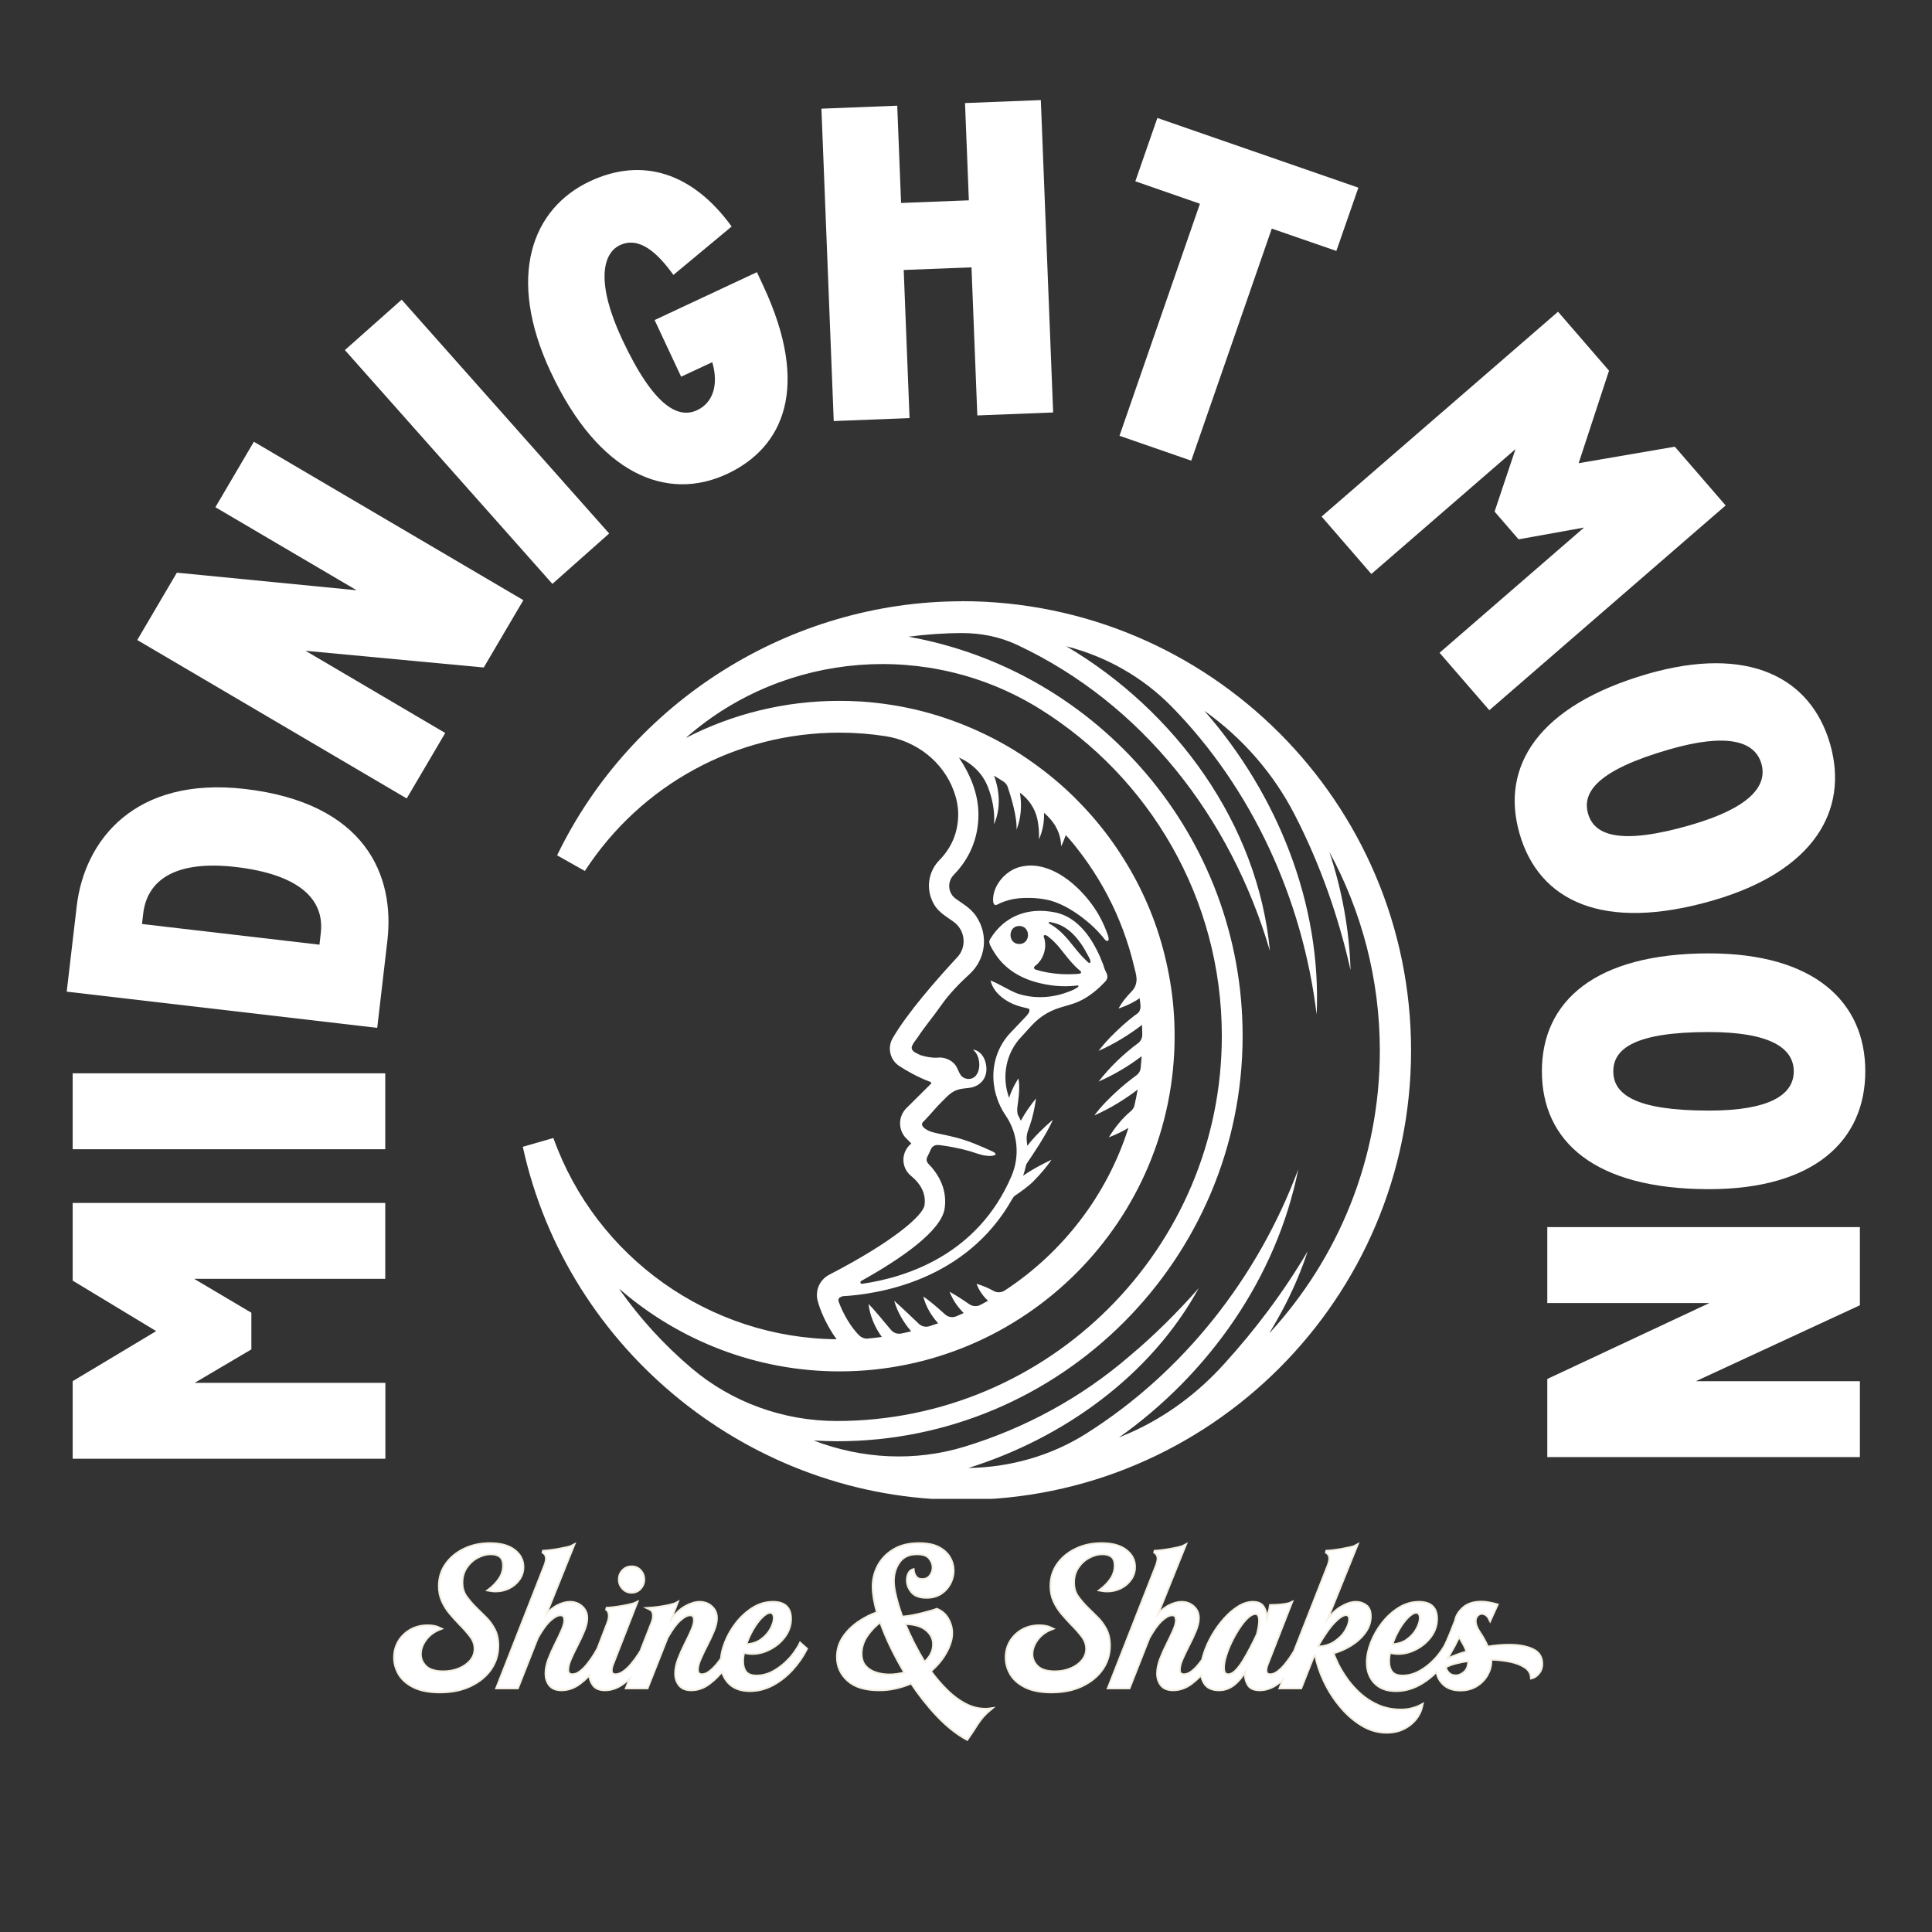 <svg xmlns="http://www.w3.org/2000/svg" xmlns:xlink="http://www.w3.org/1999/xlink" width="500" zoomAndPan="magnify" viewBox="0 0 375 375" height="500" preserveAspectRatio="xMidYMid meet" version="1.0"><rect x="0" y="0" width="375" height="375" fill="#333333" stroke="none"/><defs><g/><clipPath id="ce854151be"><path d="M 101 116 L 274 116 L 274 290.926 L 101 290.926 Z M 101 116 " clip-rule="nonzero"/></clipPath><clipPath id="fcb6a16625"><path d="M 12.906 152 L 76 152 L 76 200 L 12.906 200 Z M 12.906 152 " clip-rule="nonzero"/></clipPath><clipPath id="8cf0f311b1"><path d="M 159 19.426 L 205 19.426 L 205 82 L 159 82 Z M 159 19.426 " clip-rule="nonzero"/></clipPath><clipPath id="d25453d4bf"><path d="M 299 185 L 362.406 185 L 362.406 231 L 299 231 Z M 299 185 " clip-rule="nonzero"/></clipPath></defs><g clip-path="url(#ce854151be)"><path fill="#ffffff" d="M 186.711 116.707 C 153.457 116.707 122.617 136.059 108.137 166.02 L 113.52 169.055 C 124.453 152.246 142.93 142.207 162.918 142.207 C 165.973 142.207 168.961 142.441 171.867 142.891 C 177.848 143.809 183.059 147.848 185.129 153.527 C 185.664 154.98 185.984 156.496 185.984 158.055 C 185.984 161.492 184.746 164.484 182.332 166.961 C 180.195 169.137 179.621 172.512 181.223 175.418 C 181.734 176.355 182.547 177.125 183.422 177.746 L 185.066 178.898 C 186.156 179.668 186.879 180.887 187.008 182.207 C 187.156 183.531 186.711 184.855 185.793 185.816 C 181.605 190.324 176.031 196.73 173.254 201.535 C 172.188 203.395 172.762 205.746 174.559 206.918 C 175.926 207.816 178.102 209.074 180.582 209.996 C 180.621 209.996 180.73 210.059 180.75 210.207 C 180.75 210.336 180.688 210.379 180.664 210.398 L 175.926 215.098 C 175.113 215.91 174.664 217.02 174.707 218.152 C 174.727 219.285 175.242 220.395 176.094 221.141 L 176.887 221.953 C 175.926 222.723 175.371 223.855 175.348 225.094 C 175.348 226.289 175.859 227.422 176.777 228.191 C 178.871 229.898 179.746 231.844 179.449 233.934 C 179.129 235.984 173.211 241.09 160.977 247.41 C 159.137 248.352 158.199 250.422 158.691 252.41 C 159.137 254.246 160.484 257.363 162.383 259.949 C 137.762 259.734 115.719 244.102 107.41 220.887 L 101.477 222.594 C 110.145 262.297 145.98 291.129 186.668 291.129 C 234.762 291.129 273.887 252.004 273.887 203.906 C 273.887 155.812 234.762 116.688 186.668 116.688 Z M 163.473 251.598 C 170.242 251.234 187.543 248.691 196.512 232.652 C 196.66 232.398 196.832 232.184 197.066 232.035 C 197.879 231.5 199.844 230.113 200.762 229.109 C 201.957 227.871 203.113 226.547 204.117 225.094 C 202.191 226.012 200.312 226.996 198.586 228.211 C 198.797 227.594 198.988 226.953 199.117 226.312 C 199.16 226.117 199.227 225.949 199.332 225.777 C 200.078 224.688 203.219 220.098 204.352 217.34 C 202.555 218.898 200.848 220.543 199.395 222.402 C 199.352 221.762 199.203 221.164 199.289 220.5 C 199.375 219.777 199.652 219.156 199.887 218.473 C 200.145 217.746 200.355 216.977 200.527 216.23 C 200.656 215.738 200.742 215.227 200.848 214.715 C 200.891 214.457 200.934 214.203 200.977 213.945 C 200.996 213.816 201.02 213.688 201.039 213.539 C 201.039 213.453 201.039 213.262 201.082 213.199 C 199.992 214.566 198.969 215.996 198.137 217.531 C 198.027 217.297 197.922 217.062 197.816 216.852 C 197.707 216.637 197.559 216.445 197.516 216.207 C 197.41 215.719 197.43 215.207 197.496 214.691 C 197.582 214.008 197.688 213.324 197.75 212.641 C 197.965 210.398 197.664 209.332 197.664 209.332 C 197.664 209.332 196.469 211.125 195.871 213.09 C 194.375 209.074 195.211 204.398 198.266 201.215 C 199.16 200.277 199.992 199.25 200.934 198.355 C 201.809 197.523 202.812 196.84 203.902 196.305 C 204.223 196.156 204.562 196.004 204.883 195.879 C 205.953 195.473 207.086 195.215 208.172 194.852 C 209.883 194.316 211.398 193.355 212.742 192.227 C 213.172 191.863 213.578 191.5 213.961 191.094 C 214.387 190.668 214.922 190.262 214.945 189.598 C 214.945 189.148 214.73 188.766 214.539 188.383 C 214.324 187.977 214.262 187.547 214.09 187.121 C 213.898 186.652 213.703 186.16 213.512 185.711 C 213.086 184.75 212.617 183.832 212.082 182.934 C 211.035 181.207 209.711 179.582 208.004 178.449 C 206.977 177.766 205.824 177.277 204.605 177.062 C 202.555 176.676 200.422 176.676 198.414 177.297 C 196.941 177.746 195.594 178.516 194.441 179.539 C 193.566 180.328 192.816 181.246 192.199 182.273 C 192.113 182.402 192.051 182.531 192.027 182.68 C 191.941 183.148 192.391 183.832 192.605 184.238 C 192.902 184.773 193.246 185.285 193.609 185.777 C 194.207 186.586 194.91 187.312 195.699 187.953 C 197.176 189.148 198.926 190.004 200.742 190.539 C 203.324 191.309 206.207 191.629 208.879 191.309 C 208.984 191.309 209.176 191.223 209.285 191.309 C 209.41 191.414 209.285 191.543 209.199 191.605 C 208.688 191.992 208.109 192.227 207.512 192.461 C 206.914 192.695 206.293 192.887 205.676 193.059 C 204.438 193.379 203.156 193.551 201.871 193.551 C 200.422 193.551 198.988 193.336 197.602 192.887 C 195.809 192.227 194.375 191.18 192.262 190.305 C 192.773 192.461 194.59 193.957 196.535 194.832 C 197.473 195.258 198.434 195.492 199.438 195.707 C 199.566 195.727 199.715 195.793 199.781 195.922 C 199.844 196.047 199.824 196.219 199.781 196.367 C 199.586 196.859 199.184 197.246 198.82 197.629 C 198.457 198.012 198.094 198.375 197.75 198.762 C 197.238 199.293 196.727 199.828 196.215 200.363 C 191.965 204.781 191.77 211.469 195.211 216.531 C 197.559 219.988 197.984 224.387 196.34 228.254 C 189.766 243.652 175.711 247.988 167.34 249.184 C 167.02 249.227 166.871 248.801 167.168 248.629 C 174.941 244.293 182.695 238.934 183.355 234.574 C 183.57 233.145 183.441 231.691 182.992 230.305 C 182.629 229.215 182.074 228.191 181.371 227.25 C 181.07 226.844 180.73 226.438 180.367 226.074 C 180.004 225.711 179.746 225.328 179.898 224.793 C 180.004 224.43 180.238 224.09 180.387 223.746 C 180.582 223.344 180.688 222.895 181.027 222.594 C 181.543 222.125 182.16 222.23 182.781 222.316 C 183.527 222.426 184.273 222.531 185.023 222.68 C 186.133 222.895 187.223 223.148 188.312 223.469 C 189.359 223.77 190.383 224.219 191.449 224.324 C 191.965 224.387 192.52 224.41 193.012 224.238 C 193.543 224.047 193.012 223.664 192.73 223.535 C 190.469 222.508 188.16 221.484 185.75 220.844 C 184.766 220.586 183.785 220.375 182.781 220.16 C 181.625 219.902 180.43 219.754 179.469 219.008 C 179.234 218.816 178.957 218.535 178.957 218.215 C 178.957 217.895 179.234 217.703 179.449 217.492 C 179.789 217.105 180.152 216.742 180.496 216.359 C 181.223 215.566 181.906 214.734 182.672 213.988 C 183.848 212.855 184.637 211.766 186.324 211.402 C 186.988 211.254 187.672 211.234 188.355 211.125 C 189.484 210.914 190.488 210.316 191.047 209.27 C 191.602 208.223 191.559 207.004 191.195 205.895 C 190.852 204.824 189.934 203.801 188.844 203.738 C 190.703 205.102 190.555 209.609 187.82 209.418 C 186.176 209.203 186.238 207.879 185.473 206.77 C 184.68 205.68 183.145 205.102 181.883 205.297 C 180.793 205.34 179.703 205.125 178.656 204.805 C 178.125 204.504 177.121 204.227 176.973 203.523 C 176.93 203.332 176.973 203.137 177.055 202.969 C 177.293 202.371 177.781 201.879 178.125 201.344 C 179.512 199.23 181.156 197.328 182.652 195.172 C 184.254 192.887 186.195 190.902 188.246 189.023 C 191.238 186.246 191.965 181.633 189.527 177.918 C 188.93 176.996 188.078 176.23 187.18 175.609 L 185.535 174.457 C 184.789 173.945 184.34 173.152 184.254 172.258 C 184.168 171.359 184.488 170.461 185.129 169.801 C 188.27 166.598 189.914 162.562 189.914 158.117 C 189.914 154.02 188.27 150.238 186.156 147.078 L 186.195 147.078 C 188.676 148.168 190.703 150.133 191.707 152.652 C 192.625 154.957 193.117 157.414 192.945 159.996 C 194.27 156.902 194.055 153.613 192.945 150.559 C 193.438 150.855 194.227 151.348 194.762 151.691 C 195.145 151.945 195.445 152.309 195.594 152.738 C 196.148 154.383 197.473 158.59 197.301 161.043 C 198.199 158.801 198.371 156.281 197.965 153.867 L 197.984 153.867 C 199.695 155.148 200.934 156.965 201.359 159.035 C 201.617 160.297 201.723 161.602 201.66 162.922 C 202.406 161.238 202.707 159.508 202.641 157.754 C 202.875 157.969 203.09 158.16 203.305 158.375 C 204.906 159.914 205.953 162.004 205.953 164.227 C 205.953 164.227 205.953 164.246 205.953 164.27 C 206.316 163.586 206.613 162.84 206.871 162.07 C 206.848 162.133 207.383 162.645 207.445 162.711 C 207.641 162.945 207.832 163.16 208.023 163.395 C 208.406 163.863 208.793 164.312 209.156 164.805 C 209.902 165.742 210.609 166.727 211.293 167.707 C 212.656 169.695 213.918 171.766 215.027 173.902 C 216.16 176.059 217.145 178.281 217.996 180.566 C 218.852 182.871 219.578 185.219 220.133 187.613 C 220.305 188.359 220.559 189.148 220.602 189.918 C 220.645 190.816 220.324 191.777 219.684 192.395 C 217.676 194.469 217.121 195.75 217.121 195.75 C 217.121 195.75 219.301 195.086 221.223 193.742 C 221.18 193.785 221.309 194.426 221.309 194.512 C 221.328 194.766 221.371 195.043 221.371 195.301 C 221.371 195.664 221.309 196.027 221.117 196.348 C 220.902 196.688 220.477 196.926 220.156 197.16 C 219.43 197.734 218.703 198.312 218.02 198.93 C 216.289 200.492 214.645 202.113 213.234 203.973 C 216.246 202.648 219.066 200.918 221.672 198.93 C 221.691 199.57 221.715 200.191 221.715 200.832 C 221.715 201.473 221.414 202.113 220.879 202.496 C 218.02 204.613 215.434 207.109 213.234 209.93 C 216.203 208.629 219 206.984 221.586 205.02 C 221.543 205.785 221.48 206.555 221.395 207.324 C 221.328 207.902 221.031 208.391 220.559 208.734 C 219.387 209.59 218.273 210.484 217.188 211.445 C 215.457 213.004 213.812 214.629 212.402 216.508 C 215.414 215.184 218.211 213.477 220.816 211.488 C 220.625 212.535 220.434 213.562 220.195 214.566 C 220.09 214.992 219.855 215.375 219.516 215.652 C 217.805 217.086 216.418 218.816 215.223 220.758 C 216.566 220.246 217.828 219.648 219.023 218.922 C 214.879 231.992 206.273 243.117 195.016 250.488 C 194.398 250.891 193.566 250.957 192.902 250.594 C 191.879 250.016 190.766 249.547 189.551 249.184 C 190.02 250.488 190.809 251.574 191.77 252.473 C 191.281 252.75 190.789 253.027 190.277 253.285 C 189.594 253.648 188.762 253.582 188.121 253.137 C 186.902 252.281 185.641 251.469 184.316 250.723 C 184.895 252.281 185.875 253.668 187.051 254.863 C 186.582 255.078 186.09 255.293 185.598 255.504 C 184.871 255.805 184.02 255.656 183.441 255.121 C 182.031 253.859 180.602 252.602 179.215 251.641 C 179.703 253.625 180.75 255.355 182.098 256.852 C 181.52 257.043 180.941 257.234 180.367 257.426 C 179.66 257.641 178.895 257.469 178.359 256.957 C 176.777 255.465 175.219 253.945 173.555 252.473 C 174.195 254.672 175.371 256.68 176.863 258.41 C 176.223 258.559 175.582 258.711 174.941 258.836 C 174.215 258.988 173.469 258.73 172.977 258.176 C 171.504 256.488 170.117 254.652 168.578 253.094 C 168.836 255.355 169.773 257.578 171.16 259.5 C 170.223 259.629 169.281 259.734 168.32 259.82 C 167.871 259.863 167.273 259.629 166.934 259.352 C 165.184 257.75 163.539 254.801 162.77 252.602 C 162.621 252.176 162.918 251.727 163.367 251.703 Z M 202.812 182.68 C 202.77 182.422 202.727 182.168 202.621 181.91 C 202.598 181.824 202.555 181.738 202.578 181.676 C 202.578 181.633 202.621 181.59 202.641 181.566 C 202.707 181.527 202.77 181.484 202.855 181.504 C 203.195 181.504 203.496 181.848 203.754 182.039 C 204.117 182.316 204.438 182.613 204.758 182.957 C 205.418 183.617 205.996 184.367 206.57 185.094 C 207.512 186.289 208.473 187.461 209.648 188.422 C 209.754 188.508 209.883 188.637 209.84 188.785 C 209.816 188.895 209.691 188.957 209.582 188.98 C 209.09 189.066 208.578 189.066 208.086 189.086 C 206.848 189.129 205.59 189.086 204.352 188.914 C 203.688 188.828 203.047 188.723 202.406 188.574 C 202.086 188.488 201.766 188.422 201.445 188.316 C 201.191 188.23 200.59 188.168 200.719 187.742 C 200.762 187.59 200.891 187.504 201.02 187.398 C 201.402 187.121 201.703 186.758 201.98 186.375 C 202.406 185.734 202.684 185.008 202.812 184.258 C 202.898 183.727 202.898 183.191 202.812 182.68 Z M 203.516 179.113 C 203.516 179.113 203.539 179.027 203.668 178.984 C 203.859 178.941 204.094 179.027 204.266 179.07 C 205.719 179.348 207.02 180.117 208.086 181.121 C 208.879 181.867 209.539 182.742 210.137 183.641 C 210.438 184.109 210.715 184.602 210.973 185.094 C 211.207 185.562 211.59 186.074 211.656 186.609 C 211.656 186.695 211.656 186.801 211.57 186.863 C 211.504 186.93 211.398 186.906 211.312 186.863 C 211.227 186.82 211.164 186.758 211.098 186.695 C 210.691 186.309 210.289 185.902 209.902 185.496 C 209.348 184.898 208.855 184.281 208.344 183.641 C 207.062 182.016 205.762 180.5 203.965 179.434 C 203.859 179.367 203.516 179.199 203.496 179.07 Z M 197.836 183.234 C 195.574 183.234 195.574 179.73 197.836 179.73 C 200.102 179.73 200.102 183.234 197.836 183.234 Z M 120.289 250.23 C 131.887 260.27 146.922 266.184 162.918 266.184 C 198.797 266.184 227.992 236.988 227.992 201.109 C 227.992 197.566 227.715 193.996 227.117 190.496 C 226.539 187.059 225.707 183.684 224.598 180.371 C 223.508 177.125 222.141 173.965 220.559 170.953 C 218.98 167.965 217.164 165.082 215.156 162.367 C 213.148 159.656 210.906 157.113 208.516 154.742 C 206.082 152.352 203.453 150.152 200.676 148.168 C 197.367 145.773 193.82 143.723 190.105 142.016 C 186.539 140.371 182.844 139.047 179.043 138.062 C 175.156 137.062 171.184 136.441 167.168 136.164 C 165.758 136.078 164.328 136.035 162.918 136.035 C 152.367 136.035 142.203 138.555 133.125 143.234 C 133.211 143.148 133.297 143.082 133.383 142.996 C 152.453 126.402 180.41 124.246 201.852 137.617 C 223.039 150.816 237.156 174.328 237.156 201.066 C 237.156 242.285 203.625 275.816 162.406 275.816 C 152.113 275.816 142.094 272.227 134.234 265.566 C 128.961 261.102 124.242 255.953 120.246 250.273 Z M 246.445 258.645 C 247.512 256.871 248.539 255.059 249.5 253.199 C 251.188 249.867 252.66 246.43 253.812 242.883 C 249.156 250.785 243.648 258.109 237.496 264.859 C 232.457 270.414 226.371 274.961 219.535 278.016 C 218.766 278.355 217.977 278.699 217.188 279.02 C 234.656 266.633 247.789 247.988 251.996 226.953 C 244.16 247.965 229.699 266.355 210.844 278.25 C 203.988 282.586 196.02 284.828 187.906 284.934 C 187.906 284.934 187.949 284.934 187.969 284.934 C 206.316 279.191 223.336 267.059 232.668 250.039 C 228.441 254.82 224 259.242 219.191 263.258 C 209.883 271.289 198.926 277.227 187.242 280.793 C 177.633 283.738 167.297 283.207 157.941 279.598 C 159.457 279.68 160.953 279.746 162.492 279.746 C 205.887 279.746 241.191 244.441 241.191 201.047 C 241.191 162.367 213.148 130.164 176.332 123.586 C 179.77 123.137 183.25 122.879 186.773 122.879 C 190.445 122.879 194.098 123.605 197.41 125.164 C 221.672 136.527 238.926 158.672 246.488 184.578 C 244.203 159.934 228.164 137.938 206.934 125.422 L 207.062 125.465 C 214.75 127.449 221.801 131.445 227.371 137.102 C 243.07 153.102 252.832 174.52 255.562 196.922 C 256.523 175.395 247.941 154.168 233.781 137.98 L 233.906 138.066 C 241.211 143.297 247.215 150.172 251.312 158.16 C 256.203 167.664 259.793 177.832 262.141 188.297 C 261.906 180.5 260.477 172.746 258.02 165.336 C 264.258 176.828 267.824 189.961 267.824 203.93 C 267.824 225.008 259.73 244.207 246.508 258.645 Z M 246.445 258.645 " fill-opacity="1" fill-rule="nonzero"/></g><path fill="#ffffff" d="M 197.816 168.305 C 196.062 168.816 194.547 170.078 193.629 171.637 C 193.094 172.535 192.773 173.559 192.754 174.586 C 192.754 174.949 192.773 175.332 193.031 175.59 C 193.289 175.844 193.973 175.352 194.25 175.246 C 194.805 175.012 195.359 174.82 195.957 174.672 C 197.262 174.328 198.586 174.266 199.906 174.285 C 201.23 174.309 202.578 174.457 203.879 174.797 C 206.102 175.418 208.258 176.719 210.094 178.109 C 211.695 179.324 213.172 180.734 214.41 182.316 C 214.559 182.508 214.816 182.723 215.027 182.613 C 215.199 182.531 215.199 182.293 215.18 182.102 C 215.113 181.566 214.879 181.121 214.707 180.629 C 214.281 179.496 213.746 178.43 213.148 177.383 C 212.125 175.652 210.863 174.051 209.434 172.641 C 208.004 171.23 206.441 170.016 204.672 169.16 C 203.047 168.371 201.254 167.879 199.438 168.027 C 198.906 168.07 198.371 168.156 197.836 168.305 Z M 197.816 168.305 " fill-opacity="1" fill-rule="nonzero"/><path fill="#ffffff" d="M 14.105 283.164 L 14.105 268.086 L 30.312 258.367 L 14.105 248.566 L 14.105 233.488 L 74.777 233.488 L 74.777 248.223 L 37.684 248.223 L 48.789 254.801 L 48.789 261.914 L 37.789 268.406 L 74.801 268.406 L 74.801 283.141 L 14.105 283.141 Z M 14.105 283.164 " fill-opacity="1" fill-rule="nonzero"/><path fill="#ffffff" d="M 14.105 208.328 L 74.777 208.328 L 74.777 223.066 L 14.105 223.066 Z M 14.105 208.328 " fill-opacity="1" fill-rule="nonzero"/><g clip-path="url(#fcb6a16625)"><path fill="#ffffff" d="M 12.949 192.48 L 14.895 175.867 C 16.391 163.117 26.129 150.645 47.57 153.141 C 70.914 155.875 76.68 169.887 75.184 182.637 L 73.219 199.508 Z M 62.262 181.121 C 63.055 174.414 57.844 169.695 45.777 168.285 C 34.156 166.938 28.562 170.719 27.793 177.359 L 27.559 179.348 L 62.008 183.363 Z M 62.262 181.121 " fill-opacity="1" fill-rule="nonzero"/></g><path fill="#ffffff" d="M 26.641 124.227 L 34.328 111.156 L 69.227 114.57 L 41.805 98.449 L 49.277 85.742 L 101.582 116.492 L 93.895 129.562 L 59.297 126.316 L 86.418 142.273 L 78.941 154.98 Z M 26.641 124.227 " fill-opacity="1" fill-rule="nonzero"/><path fill="#ffffff" d="M 66.941 67.949 L 77.961 58.168 L 118.238 103.551 L 107.219 113.332 Z M 66.941 67.949 " fill-opacity="1" fill-rule="nonzero"/><path fill="#ffffff" d="M 106.898 72.223 C 98.227 53.684 103.246 40.441 114.547 35.168 C 124.668 30.426 134.449 33.523 142.012 43.965 L 130.711 53.363 C 127.766 49.285 124.199 45.781 120.355 47.574 C 116.832 49.219 115.742 55.094 120.719 65.773 C 126.953 79.121 131.715 81.297 135.324 79.609 C 138.379 78.18 139.531 74.676 138.25 70.301 L 132.207 73.117 L 127.059 62.121 L 146.922 52.828 L 148.16 55.5 C 157.301 75.062 152.176 86.828 141.113 91.996 C 129.496 97.422 116.211 92.148 106.898 72.199 Z M 106.898 72.223 " fill-opacity="1" fill-rule="nonzero"/><g clip-path="url(#8cf0f311b1)"><path fill="#ffffff" d="M 159.438 21.094 L 174.152 20.516 L 174.898 39.395 L 188.055 38.883 L 187.309 20.004 L 202.023 19.426 L 204.414 80.059 L 189.699 80.637 L 188.566 51.891 L 175.41 52.402 L 176.543 81.148 L 161.828 81.727 Z M 159.438 21.094 " fill-opacity="1" fill-rule="nonzero"/></g><path fill="#ffffff" d="M 224.684 22.91 L 263.66 36.426 L 259.387 48.707 L 246.852 44.371 L 231.219 89.414 L 217.293 84.586 L 232.906 39.547 L 220.367 35.188 L 224.641 22.91 Z M 224.684 22.91 " fill-opacity="1" fill-rule="nonzero"/><path fill="#ffffff" d="M 302.441 60.539 L 312.309 71.945 L 306.414 89.906 L 325.082 86.703 L 334.945 98.105 L 289.074 137.852 L 279.418 126.703 L 307.461 102.398 L 294.754 104.684 L 290.098 99.301 L 294.156 87.172 L 266.18 111.41 L 256.523 100.262 L 302.398 60.52 Z M 302.441 60.539 " fill-opacity="1" fill-rule="nonzero"/><path fill="#ffffff" d="M 319.719 130.824 C 339.367 125.145 351.477 131.488 355.215 144.387 C 358.93 157.285 352.074 169.117 332.426 174.797 C 311.113 180.949 298.703 174.883 294.945 161.812 C 291.164 148.742 298.598 136.953 319.742 130.824 Z M 328.176 160.125 C 339.41 156.879 343.148 152.652 341.887 148.23 C 340.605 143.809 335.184 142.23 323.949 145.477 C 310.215 149.449 307.012 153.699 308.25 157.949 C 309.445 162.113 314.359 164.121 328.199 160.125 Z M 328.176 160.125 " fill-opacity="1" fill-rule="nonzero"/><g clip-path="url(#d25453d4bf)"><path fill="#ffffff" d="M 331.699 185.051 C 352.16 185.051 362.051 194.488 362.051 207.922 C 362.051 221.355 352.16 230.816 331.699 230.816 C 309.512 230.816 299.281 221.547 299.281 207.922 C 299.281 194.297 309.684 185.051 331.699 185.051 Z M 331.699 215.566 C 343.406 215.566 348.168 212.535 348.168 207.945 C 348.168 203.352 343.406 200.32 331.699 200.32 C 317.391 200.32 313.141 203.523 313.141 207.945 C 313.141 212.363 317.305 215.566 331.699 215.566 Z M 331.699 215.566 " fill-opacity="1" fill-rule="nonzero"/></g><path fill="#ffffff" d="M 361.004 238.184 L 361.004 253.348 L 329.18 268.086 L 361.004 268.086 L 361.004 282.82 L 300.328 282.82 L 300.328 267.656 L 331.785 252.922 L 300.328 252.922 L 300.328 238.184 Z M 361.004 238.184 " fill-opacity="1" fill-rule="nonzero"/><path fill="#ffffff" d="M 268.484 123.543 C 268.484 123.543 268.484 123.52 268.484 123.52 C 268.484 123.52 268.441 123.477 268.441 123.477 C 268.441 123.5 268.484 123.52 268.484 123.562 Z M 268.484 123.543 " fill-opacity="1" fill-rule="nonzero"/><path stroke-linecap="butt" transform="matrix(0.75, 0, 0, 0.75, 74.73, 287.056)" fill="none" stroke-linejoin="miter" d="M 14.198 55.04 C 11.506 55.04 9.287 54.623 7.552 53.785 C 5.828 52.941 4.558 51.847 3.75 50.504 C 2.948 49.149 2.547 47.728 2.547 46.233 C 2.547 44.738 2.907 43.384 3.615 42.165 C 4.328 40.946 5.328 39.962 6.62 39.212 C 7.917 38.467 9.401 38.092 11.078 38.092 C 12.287 38.092 13.328 38.311 14.198 38.748 C 12.599 39.368 11.339 40.311 10.422 41.561 C 9.516 42.816 9.063 44.087 9.063 45.368 C 9.063 46.603 9.542 47.686 10.5 48.623 C 11.474 49.545 12.995 50.009 15.068 50.009 C 16.594 50.009 17.99 49.748 19.245 49.222 C 20.506 48.691 21.511 47.967 22.261 47.061 C 23.006 46.144 23.381 45.123 23.381 43.993 C 23.381 42.79 22.99 41.681 22.203 40.67 C 21.422 39.644 20.5 38.603 19.443 37.545 C 18.604 36.675 17.782 35.759 16.959 34.795 C 16.141 33.826 15.464 32.759 14.933 31.592 C 14.407 30.431 14.146 29.134 14.146 27.712 C 14.146 25.629 14.719 23.769 15.865 22.134 C 17.016 20.498 18.573 19.207 20.537 18.264 C 22.506 17.311 24.709 16.837 27.157 16.837 C 29.855 16.837 31.933 17.399 33.401 18.53 C 34.881 19.66 35.615 21.076 35.615 22.785 C 35.615 23.951 35.287 25.004 34.631 25.936 C 33.98 26.863 33.125 27.592 32.068 28.123 C 31.011 28.649 29.86 28.91 28.625 28.91 C 28.084 28.91 27.537 28.858 26.985 28.754 C 28.078 27.905 28.98 26.957 29.693 25.91 C 30.401 24.853 30.761 23.701 30.761 22.467 C 30.761 21.3 30.459 20.483 29.855 20.009 C 29.256 19.53 28.448 19.29 27.422 19.29 C 26.188 19.29 24.985 19.613 23.818 20.254 C 22.657 20.884 21.698 21.764 20.953 22.894 C 20.203 24.024 19.828 25.337 19.828 26.832 C 19.828 28.254 20.183 29.467 20.886 30.472 C 21.594 31.467 22.412 32.425 23.328 33.342 C 24.198 34.181 25.078 35.045 25.969 35.946 C 26.865 36.832 27.615 37.853 28.209 38.998 C 28.818 40.149 29.12 41.54 29.12 43.175 C 29.12 45.368 28.511 47.353 27.292 49.144 C 26.073 50.92 24.339 52.347 22.099 53.425 C 19.854 54.504 17.224 55.04 14.198 55.04 Z M 55.683 43.123 L 57.323 44.113 C 56.48 45.675 55.464 47.259 54.282 48.863 C 53.099 50.462 51.776 51.8 50.318 52.879 C 48.87 53.957 47.323 54.493 45.677 54.493 C 44.297 54.493 43.297 54.092 42.672 53.295 C 42.052 52.493 41.74 51.524 41.74 50.399 C 41.74 49.233 41.985 48.004 42.474 46.712 C 42.969 45.415 43.537 44.139 44.167 42.884 C 44.808 41.618 45.375 40.431 45.865 39.321 C 46.36 38.207 46.61 37.269 46.61 36.504 C 46.61 36.326 46.552 36.045 46.438 35.665 C 46.328 35.28 45.969 35.092 45.355 35.092 C 44.625 35.092 43.74 35.556 42.698 36.493 C 41.657 37.415 40.537 38.951 39.339 41.097 L 34.25 53.998 L 29.063 53.998 L 41.417 22.519 C 41.714 21.754 41.86 21.134 41.86 20.649 C 41.86 19.78 41.474 19.16 40.698 18.795 C 41.141 18.795 41.75 18.754 42.511 18.665 C 43.276 18.576 44.078 18.457 44.917 18.316 C 45.75 18.165 46.516 18.009 47.209 17.847 C 47.907 17.681 48.375 17.524 48.625 17.384 L 41.084 36.134 C 42.214 34.639 43.37 33.576 44.552 32.957 C 45.74 32.332 46.839 32.019 47.865 32.019 C 49.063 32.019 50.073 32.394 50.896 33.144 C 51.719 33.889 52.136 34.847 52.136 36.009 C 52.136 36.962 51.886 38.04 51.386 39.243 C 50.896 40.441 50.323 41.675 49.667 42.936 C 49.016 44.191 48.443 45.384 47.943 46.514 C 47.453 47.644 47.209 48.608 47.209 49.41 C 47.209 50.316 47.631 50.769 48.464 50.769 C 49.157 50.769 49.855 50.509 50.547 49.983 C 51.24 49.457 51.912 48.785 52.563 47.967 C 53.219 47.139 53.813 46.29 54.339 45.42 C 54.87 44.545 55.318 43.785 55.683 43.123 Z M 63.818 29.243 C 62.948 29.243 62.209 28.925 61.605 28.285 C 61.011 27.644 60.709 26.905 60.709 26.071 C 60.709 25.16 61.011 24.399 61.605 23.774 C 62.209 23.149 62.948 22.842 63.818 22.842 C 64.703 22.842 65.433 23.149 66.011 23.774 C 66.594 24.399 66.891 25.16 66.891 26.071 C 66.891 26.905 66.594 27.644 66.011 28.285 C 65.433 28.925 64.703 29.243 63.818 29.243 Z M 56.933 54.493 C 55.558 54.493 54.573 54.092 53.985 53.295 C 53.396 52.493 53.105 51.634 53.105 50.717 C 53.105 50.024 53.235 49.274 53.49 48.478 C 53.75 47.675 54.063 46.821 54.427 45.915 L 57.709 37.384 C 57.995 36.691 58.136 36.035 58.136 35.41 C 58.136 35.009 58.063 34.649 57.922 34.332 C 57.782 33.998 57.526 33.743 57.162 33.556 C 57.599 33.556 58.198 33.514 58.964 33.42 C 59.73 33.332 60.526 33.217 61.365 33.076 C 62.203 32.925 62.959 32.769 63.636 32.608 C 64.308 32.441 64.756 32.3 64.969 32.196 L 58.912 47.717 C 58.615 48.41 58.469 49.024 58.469 49.571 C 58.469 50.368 58.87 50.769 59.672 50.769 C 60.328 50.769 61.021 50.519 61.75 50.009 C 62.48 49.504 63.188 48.842 63.875 48.019 C 64.568 47.196 65.193 46.342 65.756 45.472 C 66.323 44.603 66.792 43.816 67.157 43.123 L 68.797 44.165 C 67.927 45.733 66.865 47.306 65.62 48.889 C 64.386 50.472 63.026 51.8 61.552 52.879 C 60.073 53.957 58.537 54.493 56.933 54.493 Z M 89.245 43.123 L 90.886 44.113 C 90.042 45.675 89.016 47.259 87.813 48.863 C 86.615 50.462 85.292 51.8 83.855 52.879 C 82.422 53.957 80.881 54.493 79.235 54.493 C 77.891 54.493 76.901 54.092 76.261 53.295 C 75.62 52.493 75.297 51.524 75.297 50.399 C 75.297 49.233 75.542 48.004 76.032 46.712 C 76.532 45.415 77.094 44.139 77.724 42.884 C 78.365 41.618 78.933 40.431 79.422 39.321 C 79.922 38.207 80.167 37.269 80.167 36.504 C 80.167 36.326 80.11 36.045 79.995 35.665 C 79.891 35.28 79.526 35.092 78.917 35.092 C 78.183 35.092 77.308 35.55 76.287 36.467 C 75.261 37.373 74.151 38.879 72.948 40.988 L 67.813 53.998 L 62.62 53.998 L 69.12 37.384 C 69.308 36.951 69.427 36.576 69.48 36.264 C 69.532 35.951 69.558 35.67 69.558 35.41 C 69.558 34.504 69.214 33.884 68.521 33.556 C 69.105 33.519 69.87 33.441 70.813 33.316 C 71.766 33.181 72.688 33.019 73.578 32.821 C 74.474 32.618 75.089 32.425 75.417 32.248 L 73.605 36.946 L 73.938 36.946 C 75.136 35.16 76.412 33.889 77.756 33.144 C 79.105 32.394 80.328 32.019 81.422 32.019 C 82.625 32.019 83.636 32.394 84.453 33.144 C 85.282 33.889 85.693 34.847 85.693 36.009 C 85.693 36.962 85.443 38.04 84.948 39.243 C 84.459 40.441 83.886 41.675 83.224 42.936 C 82.573 44.191 82 45.384 81.506 46.514 C 81.016 47.644 80.771 48.592 80.771 49.358 C 80.771 50.3 81.188 50.769 82.026 50.769 C 82.683 50.769 83.355 50.509 84.037 49.983 C 84.735 49.457 85.407 48.795 86.068 47.993 C 86.724 47.186 87.328 46.342 87.87 45.472 C 88.422 44.603 88.881 43.816 89.245 43.123 Z M 107.495 42.686 L 108.974 43.993 C 107.99 45.931 106.74 47.717 105.224 49.358 C 103.714 50.993 102.037 52.295 100.193 53.264 C 98.355 54.228 96.433 54.707 94.427 54.707 C 92.099 54.707 90.292 54.035 89.011 52.691 C 87.74 51.342 87.105 49.608 87.105 47.504 C 87.105 45.889 87.448 44.196 88.146 42.415 C 88.839 40.629 89.797 38.951 91.016 37.384 C 92.235 35.821 93.641 34.535 95.245 33.53 C 96.855 32.524 98.573 32.019 100.396 32.019 C 103.375 32.019 104.865 33.41 104.865 36.186 C 104.865 37.821 104.37 39.316 103.386 40.67 C 102.407 42.014 101.162 43.082 99.646 43.884 C 98.136 44.686 96.594 45.087 95.032 45.087 C 94.157 45.087 93.396 44.962 92.735 44.712 C 92.662 45.149 92.599 45.566 92.547 45.967 C 92.495 46.368 92.469 46.769 92.469 47.165 C 92.469 48.405 92.75 49.368 93.308 50.061 C 93.881 50.759 94.834 51.103 96.177 51.103 C 97.532 51.103 98.818 50.806 100.037 50.212 C 101.256 49.608 102.375 48.847 103.396 47.941 C 104.422 47.024 105.276 46.097 105.959 45.155 C 106.651 44.201 107.167 43.379 107.495 42.686 Z M 99.672 34.436 C 99.063 34.436 98.334 34.847 97.485 35.665 C 96.651 36.483 95.849 37.55 95.084 38.868 C 94.318 40.175 93.698 41.561 93.23 43.019 C 94.948 42.946 96.355 42.504 97.459 41.681 C 98.573 40.858 99.407 39.91 99.969 38.842 C 100.537 37.764 100.823 36.821 100.823 36.009 C 100.823 35.54 100.73 35.16 100.542 34.879 C 100.365 34.582 100.073 34.436 99.672 34.436 Z M 155.266 59.686 C 155.49 59.686 155.698 59.686 155.891 59.686 C 156.099 59.686 156.308 59.665 156.521 59.634 C 155.177 60.759 154.058 62.035 153.157 63.446 C 152.266 64.873 151.422 66.149 150.62 67.28 C 148.068 65.899 145.552 63.905 143.068 61.3 C 140.594 58.691 138.323 55.821 136.25 52.691 C 135.006 53.233 133.677 53.67 132.271 53.998 C 130.875 54.332 129.412 54.493 127.881 54.493 C 124.313 54.493 121.636 53.686 119.849 52.066 C 118.058 50.436 117.167 48.457 117.167 46.129 C 117.167 44.3 117.646 42.649 118.605 41.16 C 119.578 39.67 120.855 38.363 122.438 37.254 C 124.032 36.139 125.735 35.274 127.547 34.649 C 127.183 33.379 126.896 32.16 126.693 30.993 C 126.5 29.826 126.401 28.785 126.401 27.873 C 126.401 25.978 126.844 24.191 127.735 22.519 C 128.636 20.837 129.953 19.472 131.698 18.425 C 133.453 17.363 135.62 16.837 138.209 16.837 C 140.292 16.837 141.969 17.175 143.24 17.847 C 144.516 18.514 145.448 19.368 146.042 20.41 C 146.651 21.451 146.953 22.556 146.953 23.722 C 146.953 24.853 146.677 25.946 146.136 27.004 C 145.594 28.056 144.818 28.91 143.813 29.566 C 142.808 30.222 141.584 30.556 140.131 30.556 C 138.381 30.556 137.131 30.092 136.381 29.165 C 135.636 28.233 135.261 27.254 135.261 26.228 C 135.261 25.618 135.375 25.066 135.61 24.576 C 135.849 24.076 136.188 23.759 136.62 23.613 C 136.703 24.342 136.943 24.951 137.344 25.441 C 137.745 25.931 138.328 26.16 139.089 26.123 C 140 26.123 140.698 25.785 141.188 25.108 C 141.683 24.431 141.933 23.696 141.933 22.894 C 141.933 22.056 141.62 21.248 141 20.467 C 140.375 19.681 139.266 19.29 137.662 19.29 C 135.589 19.29 134.042 20.004 133.021 21.425 C 131.995 22.847 131.485 24.524 131.485 26.457 C 131.485 27.509 131.683 28.853 132.084 30.498 C 132.485 32.139 133.032 33.92 133.724 35.853 C 134.49 35.816 135.355 35.707 136.318 35.53 C 137.287 35.342 138.235 35.134 139.157 34.905 C 140.094 34.665 140.896 34.446 141.573 34.248 C 142.25 34.045 142.657 33.91 142.802 33.837 C 144 34.306 144.933 35.118 145.589 36.264 C 146.25 37.415 146.578 38.623 146.578 39.894 C 146.578 41.425 146.084 43.076 145.094 44.847 C 144.12 46.618 142.75 48.248 141 49.743 C 142.349 51.592 143.792 53.274 145.323 54.785 C 146.855 56.3 148.453 57.493 150.125 58.363 C 151.802 59.243 153.511 59.686 155.266 59.686 Z M 130.511 50.826 C 131.891 50.826 133.292 50.623 134.714 50.222 C 133.36 47.962 132.131 45.686 131.016 43.389 C 129.917 41.097 129 38.894 128.271 36.785 C 126.808 37.842 125.589 39.113 124.599 40.587 C 123.62 42.056 123.131 43.597 123.131 45.207 C 123.131 46.55 123.474 47.629 124.157 48.446 C 124.855 49.269 125.766 49.868 126.896 50.248 C 128.026 50.634 129.23 50.826 130.511 50.826 Z M 142.042 42.79 C 142.042 41.295 141.401 40.024 140.12 38.972 C 138.844 37.915 136.917 37.368 134.328 37.332 C 135.021 39.004 135.813 40.728 136.703 42.498 C 137.599 44.259 138.563 45.978 139.584 47.66 C 140.349 47.004 140.948 46.264 141.386 45.446 C 141.823 44.629 142.042 43.743 142.042 42.79 Z M 172.485 55.04 C 169.787 55.04 167.573 54.623 165.839 53.785 C 164.11 52.941 162.844 51.847 162.037 50.504 C 161.235 49.149 160.834 47.728 160.834 46.233 C 160.834 44.738 161.188 43.384 161.901 42.165 C 162.615 40.946 163.615 39.962 164.901 39.212 C 166.203 38.467 167.688 38.092 169.36 38.092 C 170.568 38.092 171.61 38.311 172.485 38.748 C 170.881 39.368 169.625 40.311 168.709 41.561 C 167.797 42.816 167.344 44.087 167.344 45.368 C 167.344 46.603 167.828 47.686 168.787 48.623 C 169.756 49.545 171.276 50.009 173.349 50.009 C 174.881 50.009 176.271 49.748 177.526 49.222 C 178.792 48.691 179.797 47.967 180.542 47.061 C 181.292 46.144 181.662 45.123 181.662 43.993 C 181.662 42.79 181.271 41.681 180.49 40.67 C 179.709 39.644 178.787 38.603 177.73 37.545 C 176.891 36.675 176.063 35.759 175.245 34.795 C 174.427 33.826 173.75 32.759 173.219 31.592 C 172.693 30.431 172.427 29.134 172.427 27.712 C 172.427 25.629 173.006 23.769 174.151 22.134 C 175.297 20.498 176.855 19.207 178.823 18.264 C 180.787 17.311 182.995 16.837 185.443 16.837 C 188.136 16.837 190.219 17.399 191.688 18.53 C 193.162 19.66 193.901 21.076 193.901 22.785 C 193.901 23.951 193.573 25.004 192.912 25.936 C 192.266 26.863 191.412 27.592 190.349 28.123 C 189.292 28.649 188.146 28.91 186.907 28.91 C 186.365 28.91 185.818 28.858 185.266 28.754 C 186.36 27.905 187.266 26.957 187.974 25.91 C 188.688 24.853 189.042 23.701 189.042 22.467 C 189.042 21.3 188.74 20.483 188.136 20.009 C 187.542 19.53 186.73 19.29 185.709 19.29 C 184.469 19.29 183.271 19.613 182.105 20.254 C 180.938 20.884 179.985 21.764 179.235 22.894 C 178.49 24.024 178.115 25.337 178.115 26.832 C 178.115 28.254 178.464 29.467 179.167 30.472 C 179.881 31.467 180.693 32.425 181.61 33.342 C 182.485 34.181 183.365 35.045 184.256 35.946 C 185.151 36.832 185.901 37.853 186.495 38.998 C 187.099 40.149 187.401 41.54 187.401 43.175 C 187.401 45.368 186.792 47.353 185.573 49.144 C 184.355 50.92 182.625 52.347 180.386 53.425 C 178.141 54.504 175.506 55.04 172.485 55.04 Z M 213.969 43.123 L 215.61 44.113 C 214.766 45.675 213.75 47.259 212.568 48.863 C 211.386 50.462 210.063 51.8 208.605 52.879 C 207.157 53.957 205.605 54.493 203.959 54.493 C 202.584 54.493 201.578 54.092 200.959 53.295 C 200.334 52.493 200.021 51.524 200.021 50.399 C 200.021 49.233 200.266 48.004 200.756 46.712 C 201.256 45.415 201.823 44.139 202.453 42.884 C 203.094 41.618 203.657 40.431 204.146 39.321 C 204.646 38.207 204.896 37.269 204.896 36.504 C 204.896 36.326 204.839 36.045 204.719 35.665 C 204.615 35.28 204.256 35.092 203.641 35.092 C 202.912 35.092 202.026 35.556 200.985 36.493 C 199.943 37.415 198.823 38.951 197.62 41.097 L 192.537 53.998 L 187.344 53.998 L 199.703 22.519 C 199.995 21.754 200.146 21.134 200.146 20.649 C 200.146 19.78 199.756 19.16 198.985 18.795 C 199.427 18.795 200.032 18.754 200.797 18.665 C 201.563 18.576 202.365 18.457 203.198 18.316 C 204.037 18.165 204.802 18.009 205.495 17.847 C 206.188 17.681 206.662 17.524 206.912 17.384 L 199.37 36.134 C 200.5 34.639 201.657 33.576 202.839 32.957 C 204.021 32.332 205.125 32.019 206.151 32.019 C 207.349 32.019 208.36 32.394 209.177 33.144 C 210.006 33.889 210.417 34.847 210.417 36.009 C 210.417 36.962 210.172 38.04 209.672 39.243 C 209.183 40.441 208.61 41.675 207.948 42.936 C 207.302 44.191 206.73 45.384 206.23 46.514 C 205.74 47.644 205.495 48.608 205.495 49.41 C 205.495 50.316 205.912 50.769 206.75 50.769 C 207.443 50.769 208.136 50.509 208.834 49.983 C 209.526 49.457 210.198 48.785 210.844 47.967 C 211.506 47.139 212.094 46.29 212.62 45.42 C 213.157 44.545 213.605 43.785 213.969 43.123 Z M 236.318 43.123 L 237.959 44.113 C 237.12 45.675 236.115 47.259 234.927 48.863 C 233.745 50.462 232.422 51.8 230.964 52.879 C 229.506 53.957 227.974 54.493 226.375 54.493 C 224.985 54.493 224.037 54.092 223.521 53.295 C 223.011 52.493 222.761 51.634 222.761 50.717 C 222.761 50.103 222.87 49.467 223.094 48.811 C 222.105 50.597 221.021 51.993 219.834 52.998 C 218.651 53.993 217.334 54.493 215.875 54.493 C 214.271 54.493 213.115 54.04 212.401 53.134 C 211.693 52.217 211.334 51.045 211.334 49.623 C 211.334 48.316 211.589 46.868 212.094 45.285 C 212.61 43.701 213.313 42.139 214.203 40.587 C 215.105 39.03 216.125 37.608 217.276 36.316 C 218.422 35.03 219.62 33.993 220.875 33.207 C 222.131 32.415 223.381 32.019 224.625 32.019 C 225.901 32.019 226.782 32.425 227.271 33.238 C 227.766 34.035 228.016 35.019 228.016 36.186 C 228.016 36.326 228.016 36.467 228.016 36.597 C 228.016 36.722 228 36.858 227.964 36.998 L 228.282 36.894 C 228.391 36.306 228.552 35.613 228.776 34.811 C 229 34.009 229.146 33.358 229.219 32.847 C 229.469 32.847 229.948 32.832 230.657 32.795 C 231.37 32.759 232.099 32.691 232.849 32.582 C 233.594 32.467 234.115 32.337 234.407 32.196 L 228.339 47.717 C 228.042 48.41 227.896 49.024 227.896 49.571 C 227.896 50.368 228.302 50.769 229.11 50.769 C 229.761 50.769 230.433 50.509 231.125 49.983 C 231.818 49.457 232.49 48.795 233.141 47.993 C 233.797 47.186 234.401 46.342 234.943 45.472 C 235.495 44.603 235.953 43.816 236.318 43.123 Z M 218.219 50.769 C 218.881 50.769 219.547 50.436 220.224 49.769 C 220.901 49.092 221.563 48.228 222.214 47.165 C 222.87 46.108 223.506 44.978 224.12 43.78 C 224.745 42.576 225.313 41.431 225.828 40.337 C 226.006 39.675 226.146 39.03 226.256 38.399 C 226.37 37.759 226.427 37.186 226.427 36.681 C 226.427 36.092 226.334 35.623 226.146 35.28 C 225.969 34.931 225.662 34.759 225.23 34.759 C 224.605 34.759 223.922 35.103 223.172 35.795 C 222.427 36.493 221.688 37.394 220.959 38.509 C 220.23 39.618 219.552 40.811 218.927 42.082 C 218.313 43.358 217.823 44.597 217.459 45.806 C 217.094 47.009 216.912 48.024 216.912 48.863 C 216.912 50.134 217.349 50.769 218.219 50.769 Z M 262.943 59.899 C 264.87 59.899 266.657 59.462 268.292 58.592 C 267.855 60.629 266.808 62.285 265.141 63.556 C 263.49 64.837 261.532 65.478 259.271 65.478 C 257.011 65.478 254.865 64.858 252.828 63.623 C 250.787 62.384 248.938 60.759 247.276 58.748 C 245.62 56.748 244.245 54.582 243.151 52.254 C 242.058 49.92 241.308 47.66 240.912 45.472 C 240.839 45.472 240.745 45.472 240.631 45.472 C 240.521 45.472 240.433 45.457 240.365 45.42 L 236.974 53.998 L 231.782 53.998 L 244.141 22.519 C 244.433 21.754 244.578 21.134 244.578 20.649 C 244.578 19.78 244.193 19.16 243.417 18.795 C 243.865 18.795 244.469 18.754 245.235 18.665 C 246 18.576 246.797 18.457 247.636 18.316 C 248.469 18.165 249.235 18.009 249.933 17.847 C 250.625 17.681 251.094 17.524 251.344 17.384 L 243.099 37.826 C 244.521 35.675 245.948 34.17 247.381 33.316 C 248.823 32.451 250.125 32.019 251.292 32.019 C 252.209 32.019 253.042 32.29 253.787 32.821 C 254.537 33.347 254.907 34.269 254.907 35.582 C 254.907 37.035 254.443 38.399 253.506 39.681 C 252.584 40.951 251.381 42.045 249.901 42.962 C 248.427 43.873 246.87 44.545 245.235 44.978 C 245.485 45.78 245.907 46.795 246.5 48.019 C 247.105 49.238 247.901 50.545 248.891 51.931 C 249.875 53.311 251.042 54.603 252.386 55.8 C 253.74 57.004 255.287 57.988 257.032 58.748 C 258.782 59.514 260.756 59.899 262.943 59.899 Z M 248.73 35.035 C 247.927 35.035 246.886 35.696 245.605 37.014 C 244.334 38.321 242.86 40.431 241.188 43.337 L 241.068 43.618 C 242.964 43.582 244.547 43.139 245.818 42.285 C 247.099 41.42 248.073 40.425 248.73 39.295 C 249.386 38.165 249.719 37.181 249.719 36.347 C 249.719 35.837 249.615 35.493 249.412 35.316 C 249.203 35.129 248.98 35.035 248.73 35.035 Z M 274.688 42.686 L 276.167 43.993 C 275.183 45.931 273.933 47.717 272.417 49.358 C 270.907 50.993 269.23 52.295 267.391 53.264 C 265.547 54.228 263.625 54.707 261.625 54.707 C 259.292 54.707 257.485 54.035 256.203 52.691 C 254.933 51.342 254.297 49.608 254.297 47.504 C 254.297 45.889 254.646 44.196 255.339 42.415 C 256.032 40.629 256.99 38.951 258.209 37.384 C 259.427 35.821 260.834 34.535 262.438 33.53 C 264.047 32.524 265.766 32.019 267.589 32.019 C 270.568 32.019 272.058 33.41 272.058 36.186 C 272.058 37.821 271.563 39.316 270.578 40.67 C 269.599 42.014 268.355 43.082 266.839 43.884 C 265.328 44.686 263.792 45.087 262.224 45.087 C 261.355 45.087 260.589 44.962 259.927 44.712 C 259.86 45.149 259.797 45.566 259.74 45.967 C 259.688 46.368 259.662 46.769 259.662 47.165 C 259.662 48.405 259.943 49.368 260.5 50.061 C 261.073 50.759 262.026 51.103 263.37 51.103 C 264.724 51.103 266.011 50.806 267.23 50.212 C 268.448 49.608 269.568 48.847 270.589 47.941 C 271.615 47.024 272.469 46.097 273.151 45.155 C 273.849 44.201 274.36 43.379 274.688 42.686 Z M 266.87 34.436 C 266.256 34.436 265.526 34.847 264.677 35.665 C 263.844 36.483 263.042 37.55 262.276 38.868 C 261.511 40.175 260.896 41.561 260.422 43.019 C 262.141 42.946 263.547 42.504 264.651 41.681 C 265.766 40.858 266.599 39.91 267.162 38.842 C 267.73 37.764 268.016 36.821 268.016 36.009 C 268.016 35.54 267.922 35.16 267.735 34.879 C 267.558 34.582 267.266 34.436 266.87 34.436 Z M 290.974 43.123 C 293.308 43.123 295.271 43.478 296.875 44.191 C 298.485 44.905 299.292 46.129 299.292 47.873 C 299.292 48.639 299.115 49.29 298.771 49.821 C 298.422 50.347 298.047 50.738 297.651 50.998 C 297.25 51.248 296.953 51.389 296.766 51.425 C 296.698 50.259 296.151 49.332 295.125 48.649 C 294.115 47.957 292.808 47.441 291.219 47.113 C 289.631 46.785 287.927 46.603 286.105 46.566 L 286.105 47.165 C 286.105 48.405 285.776 49.587 285.12 50.717 C 284.469 51.847 283.563 52.769 282.396 53.478 C 281.23 54.191 279.865 54.545 278.297 54.545 C 276.407 54.545 274.927 54.009 273.87 52.931 C 272.808 51.858 272.282 50.571 272.282 49.076 C 272.282 48.097 272.48 47.061 272.881 45.967 C 272.953 46.071 273.162 46.228 273.511 46.436 C 273.855 46.629 274.245 46.728 274.683 46.728 L 275.016 46.728 C 276.474 45.998 278.188 45.363 280.151 44.821 C 279.896 44.019 279.558 43.264 279.141 42.55 C 278.719 41.837 278.328 41.134 277.964 40.441 C 277.532 41.394 277.11 42.254 276.709 43.019 C 276.313 43.785 276.016 44.306 275.828 44.592 L 274.256 43.566 C 274.73 42.613 275.209 41.535 275.698 40.337 C 276.188 39.134 276.672 37.915 277.151 36.681 C 277.328 35.55 277.974 34.483 279.089 33.478 C 280.198 32.472 281.756 31.967 283.756 31.967 C 284.417 31.967 285.073 32.035 285.73 32.17 C 286.391 32.29 287.042 32.446 287.693 32.623 L 286 36.347 C 285.703 35.722 285.365 35.295 284.985 35.066 C 284.605 34.821 284.235 34.701 283.875 34.701 C 283.396 34.701 282.974 34.894 282.61 35.28 C 282.245 35.66 282.063 36.165 282.063 36.785 C 282.063 37.691 282.453 38.722 283.235 39.868 C 284.021 41.014 284.703 42.264 285.292 43.618 C 287.224 43.29 289.115 43.123 290.974 43.123 Z M 277.099 51.05 C 277.933 51.05 278.719 50.722 279.448 50.061 C 280.177 49.405 280.542 48.405 280.542 47.061 L 280.542 46.899 C 279.224 47.076 278.021 47.316 276.922 47.608 C 275.828 47.899 274.959 48.248 274.308 48.649 C 274.453 49.332 274.761 49.91 275.23 50.368 C 275.709 50.826 276.334 51.05 277.099 51.05 Z M 277.099 51.05 " stroke="#f4efe1" stroke-width="0.888" stroke-opacity="1" stroke-miterlimit="4"/><g fill="#ffffff" fill-opacity="1"><g transform="translate(75.621, 327.556)"><g><path d="M 9.766 0.781 C 7.734 0.781 6.066 0.469 4.766 -0.156 C 3.473 -0.789 2.523 -1.613 1.922 -2.625 C 1.328 -3.633 1.031 -4.703 1.031 -5.828 C 1.031 -6.941 1.297 -7.957 1.828 -8.875 C 2.359 -9.789 3.109 -10.531 4.078 -11.094 C 5.047 -11.656 6.16 -11.938 7.422 -11.938 C 8.328 -11.938 9.109 -11.77 9.766 -11.438 C 8.555 -10.969 7.609 -10.258 6.922 -9.312 C 6.242 -8.375 5.906 -7.43 5.906 -6.484 C 5.906 -5.547 6.266 -4.727 6.984 -4.031 C 7.711 -3.344 8.852 -3 10.406 -3 C 11.562 -3 12.609 -3.195 13.547 -3.594 C 14.492 -3.988 15.242 -4.523 15.797 -5.203 C 16.359 -5.891 16.641 -6.656 16.641 -7.5 C 16.641 -8.406 16.348 -9.238 15.766 -10 C 15.18 -10.77 14.488 -11.551 13.688 -12.344 C 13.062 -13 12.441 -13.688 11.828 -14.406 C 11.211 -15.133 10.707 -15.938 10.312 -16.812 C 9.914 -17.688 9.719 -18.656 9.719 -19.719 C 9.719 -21.281 10.145 -22.676 11 -23.906 C 11.863 -25.133 13.035 -26.102 14.516 -26.812 C 15.992 -27.52 17.645 -27.875 19.469 -27.875 C 21.5 -27.875 23.066 -27.453 24.172 -26.609 C 25.273 -25.766 25.828 -24.695 25.828 -23.406 C 25.828 -22.531 25.582 -21.742 25.094 -21.047 C 24.602 -20.359 23.957 -19.812 23.156 -19.406 C 22.363 -19.008 21.504 -18.812 20.578 -18.812 C 20.172 -18.812 19.766 -18.852 19.359 -18.938 C 20.172 -19.57 20.844 -20.285 21.375 -21.078 C 21.914 -21.867 22.188 -22.727 22.188 -23.656 C 22.188 -24.531 21.957 -25.145 21.5 -25.5 C 21.051 -25.852 20.445 -26.031 19.688 -26.031 C 18.75 -26.031 17.844 -25.789 16.969 -25.312 C 16.094 -24.832 15.375 -24.172 14.812 -23.328 C 14.258 -22.484 13.984 -21.5 13.984 -20.375 C 13.984 -19.312 14.25 -18.398 14.781 -17.641 C 15.312 -16.891 15.922 -16.176 16.609 -15.5 C 17.266 -14.875 17.926 -14.223 18.594 -13.547 C 19.258 -12.879 19.816 -12.113 20.266 -11.25 C 20.723 -10.395 20.953 -9.352 20.953 -8.125 C 20.953 -6.477 20.492 -4.984 19.578 -3.641 C 18.66 -2.305 17.359 -1.234 15.672 -0.422 C 13.992 0.379 12.023 0.781 9.766 0.781 Z M 9.766 0.781 "/></g></g></g><g fill="#ffffff" fill-opacity="1"><g transform="translate(96.937, 327.556)"><g><path d="M 19.562 -8.156 L 20.781 -7.422 C 20.156 -6.242 19.395 -5.051 18.5 -3.844 C 17.613 -2.645 16.625 -1.641 15.531 -0.828 C 14.445 -0.023 13.285 0.375 12.047 0.375 C 11.016 0.375 10.266 0.07 9.797 -0.531 C 9.336 -1.133 9.109 -1.859 9.109 -2.703 C 9.109 -3.578 9.289 -4.5 9.656 -5.469 C 10.02 -6.438 10.441 -7.395 10.922 -8.344 C 11.398 -9.289 11.82 -10.18 12.188 -11.016 C 12.562 -11.848 12.75 -12.551 12.75 -13.125 C 12.75 -13.258 12.707 -13.469 12.625 -13.75 C 12.539 -14.039 12.27 -14.188 11.812 -14.188 C 11.258 -14.188 10.594 -13.836 9.812 -13.141 C 9.039 -12.441 8.203 -11.285 7.297 -9.672 L 3.484 0 L -0.406 0 L 8.859 -23.609 C 9.078 -24.191 9.188 -24.66 9.188 -25.016 C 9.188 -25.672 8.898 -26.133 8.328 -26.406 C 8.648 -26.406 9.098 -26.438 9.672 -26.5 C 10.242 -26.57 10.844 -26.66 11.469 -26.766 C 12.102 -26.879 12.68 -27 13.203 -27.125 C 13.723 -27.25 14.078 -27.363 14.266 -27.469 L 8.609 -13.406 C 9.453 -14.531 10.316 -15.32 11.203 -15.781 C 12.098 -16.25 12.926 -16.484 13.688 -16.484 C 14.594 -16.484 15.352 -16.203 15.969 -15.641 C 16.582 -15.078 16.891 -14.359 16.891 -13.484 C 16.891 -12.773 16.703 -11.969 16.328 -11.062 C 15.961 -10.164 15.535 -9.242 15.047 -8.297 C 14.555 -7.359 14.125 -6.461 13.75 -5.609 C 13.383 -4.766 13.203 -4.039 13.203 -3.438 C 13.203 -2.758 13.516 -2.422 14.141 -2.422 C 14.66 -2.422 15.18 -2.617 15.703 -3.016 C 16.223 -3.41 16.727 -3.914 17.219 -4.531 C 17.707 -5.145 18.148 -5.781 18.547 -6.438 C 18.941 -7.094 19.281 -7.664 19.562 -8.156 Z M 19.562 -8.156 "/></g></g></g><g fill="#ffffff" fill-opacity="1"><g transform="translate(113.498, 327.556)"><g><path d="M 9.109 -18.578 C 8.453 -18.578 7.895 -18.816 7.438 -19.297 C 6.988 -19.773 6.766 -20.328 6.766 -20.953 C 6.766 -21.629 6.988 -22.203 7.438 -22.672 C 7.895 -23.141 8.453 -23.375 9.109 -23.375 C 9.766 -23.375 10.305 -23.141 10.734 -22.672 C 11.172 -22.203 11.391 -21.629 11.391 -20.953 C 11.391 -20.328 11.172 -19.773 10.734 -19.297 C 10.305 -18.816 9.766 -18.578 9.109 -18.578 Z M 3.938 0.375 C 2.895 0.375 2.156 0.07 1.719 -0.531 C 1.281 -1.133 1.062 -1.773 1.062 -2.453 C 1.062 -2.973 1.156 -3.535 1.344 -4.141 C 1.539 -4.742 1.773 -5.383 2.047 -6.062 L 4.516 -12.469 C 4.734 -12.988 4.844 -13.477 4.844 -13.938 C 4.844 -14.238 4.785 -14.508 4.672 -14.75 C 4.566 -15 4.375 -15.191 4.094 -15.328 C 4.426 -15.328 4.879 -15.359 5.453 -15.422 C 6.023 -15.492 6.625 -15.582 7.25 -15.688 C 7.883 -15.801 8.453 -15.922 8.953 -16.047 C 9.461 -16.172 9.801 -16.273 9.969 -16.359 L 5.406 -4.719 C 5.188 -4.195 5.078 -3.734 5.078 -3.328 C 5.078 -2.723 5.379 -2.422 5.984 -2.422 C 6.473 -2.422 6.988 -2.609 7.531 -2.984 C 8.082 -3.367 8.617 -3.867 9.141 -4.484 C 9.66 -5.098 10.129 -5.734 10.547 -6.391 C 10.973 -7.047 11.328 -7.633 11.609 -8.156 L 12.828 -7.375 C 12.172 -6.195 11.379 -5.016 10.453 -3.828 C 9.523 -2.641 8.504 -1.641 7.391 -0.828 C 6.285 -0.023 5.133 0.375 3.938 0.375 Z M 3.938 0.375 "/></g></g></g><g fill="#ffffff" fill-opacity="1"><g transform="translate(122.106, 327.556)"><g><path d="M 19.562 -8.156 L 20.781 -7.422 C 20.156 -6.242 19.391 -5.051 18.484 -3.844 C 17.586 -2.645 16.598 -1.641 15.516 -0.828 C 14.441 -0.023 13.285 0.375 12.047 0.375 C 11.035 0.375 10.289 0.07 9.812 -0.531 C 9.344 -1.133 9.109 -1.859 9.109 -2.703 C 9.109 -3.578 9.289 -4.5 9.656 -5.469 C 10.02 -6.438 10.441 -7.395 10.922 -8.344 C 11.398 -9.289 11.82 -10.18 12.188 -11.016 C 12.562 -11.848 12.75 -12.551 12.75 -13.125 C 12.75 -13.258 12.707 -13.469 12.625 -13.75 C 12.539 -14.039 12.27 -14.188 11.812 -14.188 C 11.258 -14.188 10.598 -13.844 9.828 -13.156 C 9.066 -12.477 8.238 -11.348 7.344 -9.766 L 3.484 0 L -0.406 0 L 4.469 -12.469 C 4.602 -12.789 4.691 -13.066 4.734 -13.297 C 4.773 -13.535 4.797 -13.75 4.797 -13.938 C 4.797 -14.625 4.535 -15.086 4.016 -15.328 C 4.453 -15.359 5.023 -15.422 5.734 -15.516 C 6.453 -15.609 7.145 -15.727 7.812 -15.875 C 8.477 -16.031 8.938 -16.176 9.188 -16.312 L 7.828 -12.797 L 8.078 -12.797 C 8.984 -14.129 9.941 -15.078 10.953 -15.641 C 11.961 -16.203 12.875 -16.484 13.688 -16.484 C 14.594 -16.484 15.352 -16.203 15.969 -15.641 C 16.582 -15.078 16.891 -14.359 16.891 -13.484 C 16.891 -12.773 16.703 -11.969 16.328 -11.062 C 15.961 -10.164 15.535 -9.242 15.047 -8.297 C 14.555 -7.359 14.125 -6.461 13.75 -5.609 C 13.383 -4.766 13.203 -4.055 13.203 -3.484 C 13.203 -2.773 13.516 -2.422 14.141 -2.422 C 14.641 -2.422 15.145 -2.617 15.656 -3.016 C 16.176 -3.41 16.68 -3.906 17.172 -4.5 C 17.672 -5.102 18.125 -5.734 18.531 -6.391 C 18.938 -7.047 19.281 -7.633 19.562 -8.156 Z M 19.562 -8.156 "/></g></g></g><g fill="#ffffff" fill-opacity="1"><g transform="translate(138.667, 327.556)"><g><path d="M 16.688 -8.484 L 17.797 -7.5 C 17.055 -6.051 16.117 -4.711 14.984 -3.484 C 13.848 -2.254 12.586 -1.273 11.203 -0.547 C 9.828 0.172 8.391 0.531 6.891 0.531 C 5.141 0.531 3.785 0.023 2.828 -0.984 C 1.867 -1.992 1.391 -3.289 1.391 -4.875 C 1.391 -6.082 1.648 -7.352 2.172 -8.688 C 2.691 -10.031 3.41 -11.289 4.328 -12.469 C 5.242 -13.645 6.301 -14.609 7.5 -15.359 C 8.707 -16.109 9.992 -16.484 11.359 -16.484 C 13.598 -16.484 14.719 -15.441 14.719 -13.359 C 14.719 -12.129 14.348 -11.008 13.609 -10 C 12.867 -8.988 11.93 -8.18 10.797 -7.578 C 9.672 -6.984 8.52 -6.688 7.344 -6.688 C 6.688 -6.688 6.109 -6.781 5.609 -6.969 C 5.555 -6.645 5.508 -6.332 5.469 -6.031 C 5.426 -5.727 5.406 -5.426 5.406 -5.125 C 5.406 -4.195 5.617 -3.473 6.047 -2.953 C 6.473 -2.43 7.191 -2.172 8.203 -2.172 C 9.211 -2.172 10.176 -2.395 11.094 -2.844 C 12.008 -3.301 12.848 -3.867 13.609 -4.547 C 14.379 -5.234 15.02 -5.93 15.531 -6.641 C 16.051 -7.348 16.438 -7.961 16.688 -8.484 Z M 10.828 -14.672 C 10.359 -14.672 9.805 -14.363 9.172 -13.75 C 8.547 -13.133 7.945 -12.332 7.375 -11.344 C 6.801 -10.363 6.336 -9.328 5.984 -8.234 C 7.266 -8.297 8.32 -8.633 9.156 -9.25 C 9.988 -9.863 10.617 -10.57 11.047 -11.375 C 11.473 -12.188 11.688 -12.891 11.688 -13.484 C 11.688 -13.836 11.617 -14.125 11.484 -14.344 C 11.348 -14.562 11.129 -14.672 10.828 -14.672 Z M 10.828 -14.672 "/></g></g></g><g fill="#ffffff" fill-opacity="1"><g transform="translate(152.194, 327.556)"><g/></g></g><g fill="#ffffff" fill-opacity="1"><g transform="translate(160.393, 327.556)"><g><path d="M 30.797 4.266 C 30.953 4.266 31.102 4.266 31.25 4.266 C 31.406 4.266 31.566 4.25 31.734 4.219 C 30.723 5.07 29.879 6.031 29.203 7.094 C 28.535 8.156 27.906 9.113 27.312 9.969 C 25.395 8.926 23.504 7.426 21.641 5.469 C 19.785 3.52 18.078 1.367 16.516 -0.984 C 15.586 -0.578 14.598 -0.25 13.547 0 C 12.492 0.25 11.395 0.375 10.25 0.375 C 7.57 0.375 5.562 -0.234 4.219 -1.453 C 2.883 -2.672 2.219 -4.156 2.219 -5.906 C 2.219 -7.27 2.578 -8.508 3.297 -9.625 C 4.023 -10.75 4.984 -11.727 6.172 -12.562 C 7.359 -13.395 8.633 -14.047 10 -14.516 C 9.727 -15.473 9.516 -16.391 9.359 -17.266 C 9.211 -18.141 9.141 -18.914 9.141 -19.594 C 9.141 -21.02 9.473 -22.359 10.141 -23.609 C 10.816 -24.867 11.812 -25.895 13.125 -26.688 C 14.438 -27.477 16.062 -27.875 18 -27.875 C 19.562 -27.875 20.816 -27.617 21.766 -27.109 C 22.723 -26.609 23.426 -25.969 23.875 -25.188 C 24.332 -24.414 24.562 -23.594 24.562 -22.719 C 24.562 -21.863 24.352 -21.039 23.938 -20.25 C 23.531 -19.457 22.953 -18.816 22.203 -18.328 C 21.453 -17.836 20.531 -17.594 19.438 -17.594 C 18.125 -17.594 17.188 -17.941 16.625 -18.641 C 16.062 -19.336 15.781 -20.066 15.781 -20.828 C 15.781 -21.297 15.867 -21.711 16.047 -22.078 C 16.223 -22.441 16.477 -22.68 16.812 -22.797 C 16.863 -22.242 17.039 -21.785 17.344 -21.422 C 17.645 -21.055 18.082 -20.883 18.656 -20.906 C 19.344 -20.906 19.867 -21.156 20.234 -21.656 C 20.598 -22.164 20.781 -22.723 20.781 -23.328 C 20.781 -23.953 20.547 -24.555 20.078 -25.141 C 19.617 -25.734 18.789 -26.031 17.594 -26.031 C 16.031 -26.031 14.863 -25.5 14.094 -24.438 C 13.332 -23.375 12.953 -22.113 12.953 -20.656 C 12.953 -19.863 13.102 -18.852 13.406 -17.625 C 13.707 -16.395 14.117 -15.055 14.641 -13.609 C 15.211 -13.641 15.859 -13.723 16.578 -13.859 C 17.305 -13.992 18.02 -14.148 18.719 -14.328 C 19.414 -14.504 20.016 -14.664 20.516 -14.812 C 21.023 -14.969 21.332 -15.07 21.438 -15.125 C 22.344 -14.77 23.039 -14.16 23.531 -13.297 C 24.02 -12.441 24.266 -11.535 24.266 -10.578 C 24.266 -9.43 23.895 -8.191 23.156 -6.859 C 22.426 -5.535 21.406 -4.316 20.094 -3.203 C 21.102 -1.805 22.18 -0.539 23.328 0.594 C 24.473 1.727 25.676 2.625 26.938 3.281 C 28.195 3.938 29.484 4.266 30.797 4.266 Z M 12.219 -2.375 C 13.258 -2.375 14.312 -2.523 15.375 -2.828 C 14.363 -4.523 13.441 -6.234 12.609 -7.953 C 11.773 -9.672 11.082 -11.328 10.531 -12.922 C 9.438 -12.117 8.52 -11.164 7.781 -10.062 C 7.051 -8.957 6.688 -7.801 6.688 -6.594 C 6.688 -5.582 6.941 -4.77 7.453 -4.156 C 7.973 -3.539 8.656 -3.086 9.5 -2.797 C 10.352 -2.516 11.258 -2.375 12.219 -2.375 Z M 20.875 -8.406 C 20.875 -9.531 20.395 -10.488 19.438 -11.281 C 18.477 -12.07 17.031 -12.477 15.094 -12.5 C 15.602 -11.25 16.191 -9.957 16.859 -8.625 C 17.535 -7.301 18.258 -6.008 19.031 -4.75 C 19.602 -5.25 20.051 -5.805 20.375 -6.422 C 20.707 -7.035 20.875 -7.695 20.875 -8.406 Z M 20.875 -8.406 "/></g></g></g><g fill="#ffffff" fill-opacity="1"><g transform="translate(186.136, 327.556)"><g/></g></g><g fill="#ffffff" fill-opacity="1"><g transform="translate(194.334, 327.556)"><g><path d="M 9.766 0.781 C 7.734 0.781 6.066 0.469 4.766 -0.156 C 3.473 -0.789 2.523 -1.613 1.922 -2.625 C 1.328 -3.633 1.031 -4.703 1.031 -5.828 C 1.031 -6.941 1.297 -7.957 1.828 -8.875 C 2.359 -9.789 3.109 -10.531 4.078 -11.094 C 5.047 -11.656 6.16 -11.938 7.422 -11.938 C 8.328 -11.938 9.109 -11.77 9.766 -11.438 C 8.555 -10.969 7.609 -10.258 6.922 -9.312 C 6.242 -8.375 5.906 -7.43 5.906 -6.484 C 5.906 -5.547 6.266 -4.727 6.984 -4.031 C 7.711 -3.344 8.852 -3 10.406 -3 C 11.562 -3 12.609 -3.195 13.547 -3.594 C 14.492 -3.988 15.242 -4.523 15.797 -5.203 C 16.359 -5.891 16.641 -6.656 16.641 -7.5 C 16.641 -8.406 16.348 -9.238 15.766 -10 C 15.18 -10.77 14.488 -11.551 13.688 -12.344 C 13.062 -13 12.441 -13.688 11.828 -14.406 C 11.211 -15.133 10.707 -15.938 10.312 -16.812 C 9.914 -17.688 9.719 -18.656 9.719 -19.719 C 9.719 -21.281 10.145 -22.676 11 -23.906 C 11.863 -25.133 13.035 -26.102 14.516 -26.812 C 15.992 -27.52 17.645 -27.875 19.469 -27.875 C 21.5 -27.875 23.066 -27.453 24.172 -26.609 C 25.273 -25.766 25.828 -24.695 25.828 -23.406 C 25.828 -22.531 25.582 -21.742 25.094 -21.047 C 24.602 -20.359 23.957 -19.812 23.156 -19.406 C 22.363 -19.008 21.504 -18.812 20.578 -18.812 C 20.172 -18.812 19.766 -18.852 19.359 -18.938 C 20.172 -19.57 20.844 -20.285 21.375 -21.078 C 21.914 -21.867 22.188 -22.727 22.188 -23.656 C 22.188 -24.531 21.957 -25.145 21.5 -25.5 C 21.051 -25.852 20.445 -26.031 19.688 -26.031 C 18.75 -26.031 17.844 -25.789 16.969 -25.312 C 16.094 -24.832 15.375 -24.172 14.812 -23.328 C 14.258 -22.484 13.984 -21.5 13.984 -20.375 C 13.984 -19.312 14.25 -18.398 14.781 -17.641 C 15.312 -16.891 15.922 -16.176 16.609 -15.5 C 17.266 -14.875 17.926 -14.223 18.594 -13.547 C 19.258 -12.879 19.816 -12.113 20.266 -11.25 C 20.723 -10.395 20.953 -9.352 20.953 -8.125 C 20.953 -6.477 20.492 -4.984 19.578 -3.641 C 18.66 -2.305 17.359 -1.234 15.672 -0.422 C 13.992 0.379 12.023 0.781 9.766 0.781 Z M 9.766 0.781 "/></g></g></g><g fill="#ffffff" fill-opacity="1"><g transform="translate(215.65, 327.556)"><g><path d="M 19.562 -8.156 L 20.781 -7.422 C 20.156 -6.242 19.395 -5.051 18.5 -3.844 C 17.613 -2.645 16.625 -1.641 15.531 -0.828 C 14.445 -0.023 13.285 0.375 12.047 0.375 C 11.016 0.375 10.266 0.07 9.797 -0.531 C 9.336 -1.133 9.109 -1.859 9.109 -2.703 C 9.109 -3.578 9.289 -4.5 9.656 -5.469 C 10.02 -6.438 10.441 -7.395 10.922 -8.344 C 11.398 -9.289 11.82 -10.18 12.188 -11.016 C 12.562 -11.848 12.75 -12.551 12.75 -13.125 C 12.75 -13.258 12.707 -13.469 12.625 -13.75 C 12.539 -14.039 12.27 -14.188 11.812 -14.188 C 11.258 -14.188 10.594 -13.836 9.812 -13.141 C 9.039 -12.441 8.203 -11.285 7.297 -9.672 L 3.484 0 L -0.406 0 L 8.859 -23.609 C 9.078 -24.191 9.188 -24.66 9.188 -25.016 C 9.188 -25.672 8.898 -26.133 8.328 -26.406 C 8.648 -26.406 9.098 -26.438 9.672 -26.5 C 10.242 -26.57 10.844 -26.66 11.469 -26.766 C 12.102 -26.879 12.68 -27 13.203 -27.125 C 13.723 -27.25 14.078 -27.363 14.266 -27.469 L 8.609 -13.406 C 9.453 -14.531 10.316 -15.32 11.203 -15.781 C 12.098 -16.25 12.926 -16.484 13.688 -16.484 C 14.594 -16.484 15.352 -16.203 15.969 -15.641 C 16.582 -15.078 16.891 -14.359 16.891 -13.484 C 16.891 -12.773 16.703 -11.969 16.328 -11.062 C 15.961 -10.164 15.535 -9.242 15.047 -8.297 C 14.555 -7.359 14.125 -6.461 13.75 -5.609 C 13.383 -4.766 13.203 -4.039 13.203 -3.438 C 13.203 -2.758 13.516 -2.422 14.141 -2.422 C 14.66 -2.422 15.18 -2.617 15.703 -3.016 C 16.223 -3.41 16.727 -3.914 17.219 -4.531 C 17.707 -5.145 18.148 -5.781 18.547 -6.438 C 18.941 -7.094 19.281 -7.664 19.562 -8.156 Z M 19.562 -8.156 "/></g></g></g><g fill="#ffffff" fill-opacity="1"><g transform="translate(232.211, 327.556)"><g><path d="M 19.766 -8.156 L 20.984 -7.422 C 20.359 -6.242 19.602 -5.051 18.719 -3.844 C 17.832 -2.645 16.844 -1.641 15.75 -0.828 C 14.656 -0.023 13.504 0.375 12.297 0.375 C 11.254 0.375 10.539 0.07 10.156 -0.531 C 9.781 -1.133 9.594 -1.773 9.594 -2.453 C 9.594 -2.922 9.676 -3.398 9.844 -3.891 C 9.102 -2.555 8.285 -1.508 7.391 -0.75 C 6.504 0 5.516 0.375 4.422 0.375 C 3.223 0.375 2.359 0.031 1.828 -0.656 C 1.297 -1.344 1.031 -2.219 1.031 -3.281 C 1.031 -4.258 1.219 -5.344 1.594 -6.531 C 1.977 -7.727 2.504 -8.906 3.172 -10.062 C 3.848 -11.227 4.613 -12.297 5.469 -13.266 C 6.332 -14.234 7.234 -15.008 8.172 -15.594 C 9.117 -16.188 10.055 -16.484 10.984 -16.484 C 11.941 -16.484 12.602 -16.18 12.969 -15.578 C 13.344 -14.973 13.531 -14.234 13.531 -13.359 C 13.531 -13.254 13.531 -13.156 13.531 -13.062 C 13.531 -12.969 13.516 -12.863 13.484 -12.75 L 13.734 -12.828 C 13.816 -13.266 13.938 -13.785 14.094 -14.391 C 14.258 -14.992 14.375 -15.484 14.438 -15.859 C 14.625 -15.859 14.984 -15.875 15.516 -15.906 C 16.047 -15.938 16.594 -15.988 17.156 -16.062 C 17.719 -16.145 18.109 -16.242 18.328 -16.359 L 13.781 -4.719 C 13.562 -4.195 13.453 -3.734 13.453 -3.328 C 13.453 -2.723 13.75 -2.422 14.344 -2.422 C 14.844 -2.422 15.348 -2.617 15.859 -3.016 C 16.379 -3.41 16.883 -3.906 17.375 -4.5 C 17.875 -5.102 18.328 -5.734 18.734 -6.391 C 19.148 -7.047 19.492 -7.633 19.766 -8.156 Z M 6.188 -2.422 C 6.676 -2.422 7.176 -2.672 7.688 -3.172 C 8.195 -3.68 8.695 -4.332 9.188 -5.125 C 9.676 -5.914 10.148 -6.758 10.609 -7.656 C 11.078 -8.562 11.504 -9.426 11.891 -10.25 C 12.023 -10.738 12.133 -11.223 12.219 -11.703 C 12.301 -12.18 12.344 -12.613 12.344 -13 C 12.344 -13.438 12.273 -13.785 12.141 -14.047 C 12.004 -14.305 11.77 -14.438 11.438 -14.438 C 10.969 -14.438 10.453 -14.176 9.891 -13.656 C 9.336 -13.133 8.785 -12.457 8.234 -11.625 C 7.691 -10.789 7.188 -9.895 6.719 -8.938 C 6.258 -7.977 5.891 -7.047 5.609 -6.141 C 5.336 -5.242 5.203 -4.484 5.203 -3.859 C 5.203 -2.898 5.531 -2.422 6.188 -2.422 Z M 6.188 -2.422 "/></g></g></g><g fill="#ffffff" fill-opacity="1"><g transform="translate(248.977, 327.556)"><g><path d="M 22.953 4.422 C 24.41 4.422 25.754 4.094 26.984 3.438 C 26.648 4.969 25.859 6.211 24.609 7.172 C 23.367 8.129 21.906 8.609 20.219 8.609 C 18.52 8.609 16.906 8.145 15.375 7.219 C 13.844 6.289 12.453 5.07 11.203 3.562 C 9.961 2.062 8.93 0.438 8.109 -1.312 C 7.297 -3.062 6.738 -4.754 6.438 -6.391 C 6.383 -6.391 6.316 -6.391 6.234 -6.391 C 6.148 -6.391 6.082 -6.406 6.031 -6.438 L 3.484 0 L -0.406 0 L 8.859 -23.609 C 9.078 -24.191 9.188 -24.66 9.188 -25.016 C 9.188 -25.672 8.898 -26.133 8.328 -26.406 C 8.648 -26.406 9.098 -26.438 9.672 -26.5 C 10.242 -26.57 10.844 -26.66 11.469 -26.766 C 12.102 -26.879 12.68 -27 13.203 -27.125 C 13.723 -27.25 14.078 -27.363 14.266 -27.469 L 8.078 -12.141 C 9.141 -13.754 10.211 -14.879 11.297 -15.516 C 12.379 -16.16 13.359 -16.484 14.234 -16.484 C 14.91 -16.484 15.531 -16.285 16.094 -15.891 C 16.656 -15.492 16.938 -14.801 16.938 -13.812 C 16.938 -12.719 16.586 -11.691 15.891 -10.734 C 15.191 -9.785 14.285 -8.969 13.172 -8.281 C 12.066 -7.594 10.898 -7.086 9.672 -6.766 C 9.867 -6.16 10.191 -5.398 10.641 -4.484 C 11.086 -3.566 11.68 -2.586 12.422 -1.547 C 13.16 -0.516 14.035 0.445 15.047 1.344 C 16.055 2.25 17.219 2.988 18.531 3.562 C 19.844 4.133 21.316 4.422 22.953 4.422 Z M 12.297 -14.234 C 11.691 -14.234 10.91 -13.738 9.953 -12.75 C 9.004 -11.77 7.898 -10.188 6.641 -8 L 6.562 -7.797 C 7.977 -7.816 9.164 -8.148 10.125 -8.797 C 11.082 -9.441 11.805 -10.188 12.297 -11.031 C 12.785 -11.875 13.031 -12.613 13.031 -13.25 C 13.031 -13.625 12.957 -13.879 12.812 -14.016 C 12.664 -14.16 12.492 -14.234 12.297 -14.234 Z M 12.297 -14.234 "/></g></g></g><g fill="#ffffff" fill-opacity="1"><g transform="translate(264.062, 327.556)"><g><path d="M 16.688 -8.484 L 17.797 -7.5 C 17.055 -6.051 16.117 -4.711 14.984 -3.484 C 13.848 -2.254 12.586 -1.273 11.203 -0.547 C 9.828 0.172 8.391 0.531 6.891 0.531 C 5.141 0.531 3.785 0.023 2.828 -0.984 C 1.867 -1.992 1.391 -3.289 1.391 -4.875 C 1.391 -6.082 1.648 -7.352 2.172 -8.688 C 2.691 -10.031 3.41 -11.289 4.328 -12.469 C 5.242 -13.645 6.301 -14.609 7.5 -15.359 C 8.707 -16.109 9.992 -16.484 11.359 -16.484 C 13.598 -16.484 14.719 -15.441 14.719 -13.359 C 14.719 -12.129 14.348 -11.008 13.609 -10 C 12.867 -8.988 11.93 -8.18 10.797 -7.578 C 9.672 -6.984 8.52 -6.688 7.344 -6.688 C 6.688 -6.688 6.109 -6.781 5.609 -6.969 C 5.555 -6.645 5.508 -6.332 5.469 -6.031 C 5.426 -5.727 5.406 -5.426 5.406 -5.125 C 5.406 -4.195 5.617 -3.473 6.047 -2.953 C 6.473 -2.43 7.191 -2.172 8.203 -2.172 C 9.211 -2.172 10.176 -2.395 11.094 -2.844 C 12.008 -3.301 12.848 -3.867 13.609 -4.547 C 14.379 -5.234 15.02 -5.93 15.531 -6.641 C 16.051 -7.348 16.438 -7.961 16.688 -8.484 Z M 10.828 -14.672 C 10.359 -14.672 9.805 -14.363 9.172 -13.75 C 8.547 -13.133 7.945 -12.332 7.375 -11.344 C 6.801 -10.363 6.336 -9.328 5.984 -8.234 C 7.266 -8.297 8.32 -8.633 9.156 -9.25 C 9.988 -9.863 10.617 -10.57 11.047 -11.375 C 11.473 -12.188 11.688 -12.891 11.688 -13.484 C 11.688 -13.836 11.617 -14.125 11.484 -14.344 C 11.348 -14.562 11.129 -14.672 10.828 -14.672 Z M 10.828 -14.672 "/></g></g></g><g fill="#ffffff" fill-opacity="1"><g transform="translate(277.589, 327.556)"><g><path d="M 15.375 -8.156 C 17.125 -8.156 18.598 -7.891 19.797 -7.359 C 21.004 -6.828 21.609 -5.906 21.609 -4.594 C 21.609 -4.02 21.477 -3.535 21.219 -3.141 C 20.957 -2.742 20.676 -2.445 20.375 -2.25 C 20.07 -2.062 19.852 -1.953 19.719 -1.922 C 19.664 -2.797 19.254 -3.492 18.484 -4.016 C 17.723 -4.535 16.75 -4.914 15.562 -5.156 C 14.375 -5.406 13.094 -5.547 11.719 -5.578 L 11.719 -5.125 C 11.719 -4.195 11.473 -3.305 10.984 -2.453 C 10.492 -1.609 9.812 -0.922 8.938 -0.391 C 8.062 0.141 7.035 0.406 5.859 0.406 C 4.441 0.406 3.336 0.004 2.547 -0.797 C 1.754 -1.609 1.359 -2.57 1.359 -3.688 C 1.359 -4.426 1.504 -5.207 1.797 -6.031 C 1.859 -5.945 2.02 -5.828 2.281 -5.672 C 2.539 -5.523 2.832 -5.453 3.156 -5.453 L 3.406 -5.453 C 4.5 -5.992 5.781 -6.473 7.25 -6.891 C 7.062 -7.492 6.812 -8.062 6.5 -8.594 C 6.188 -9.125 5.891 -9.648 5.609 -10.172 C 5.285 -9.461 4.973 -8.816 4.672 -8.234 C 4.367 -7.66 4.148 -7.266 4.016 -7.047 L 2.828 -7.828 C 3.18 -8.535 3.539 -9.344 3.906 -10.25 C 4.281 -11.156 4.645 -12.07 5 -13 C 5.133 -13.844 5.617 -14.641 6.453 -15.391 C 7.285 -16.141 8.457 -16.516 9.969 -16.516 C 10.457 -16.516 10.945 -16.469 11.438 -16.375 C 11.926 -16.281 12.422 -16.164 12.922 -16.031 L 11.641 -13.25 C 11.422 -13.707 11.164 -14.023 10.875 -14.203 C 10.594 -14.379 10.316 -14.469 10.047 -14.469 C 9.691 -14.469 9.375 -14.32 9.094 -14.031 C 8.82 -13.75 8.688 -13.379 8.688 -12.922 C 8.688 -12.234 8.977 -11.457 9.562 -10.594 C 10.156 -9.738 10.672 -8.805 11.109 -7.797 C 12.555 -8.035 13.977 -8.156 15.375 -8.156 Z M 4.969 -2.219 C 5.594 -2.219 6.176 -2.461 6.719 -2.953 C 7.27 -3.441 7.547 -4.191 7.547 -5.203 L 7.547 -5.328 C 6.555 -5.191 5.648 -5.016 4.828 -4.797 C 4.016 -4.578 3.363 -4.316 2.875 -4.016 C 2.977 -3.492 3.207 -3.062 3.562 -2.719 C 3.914 -2.383 4.383 -2.219 4.969 -2.219 Z M 4.969 -2.219 "/></g></g></g></svg>